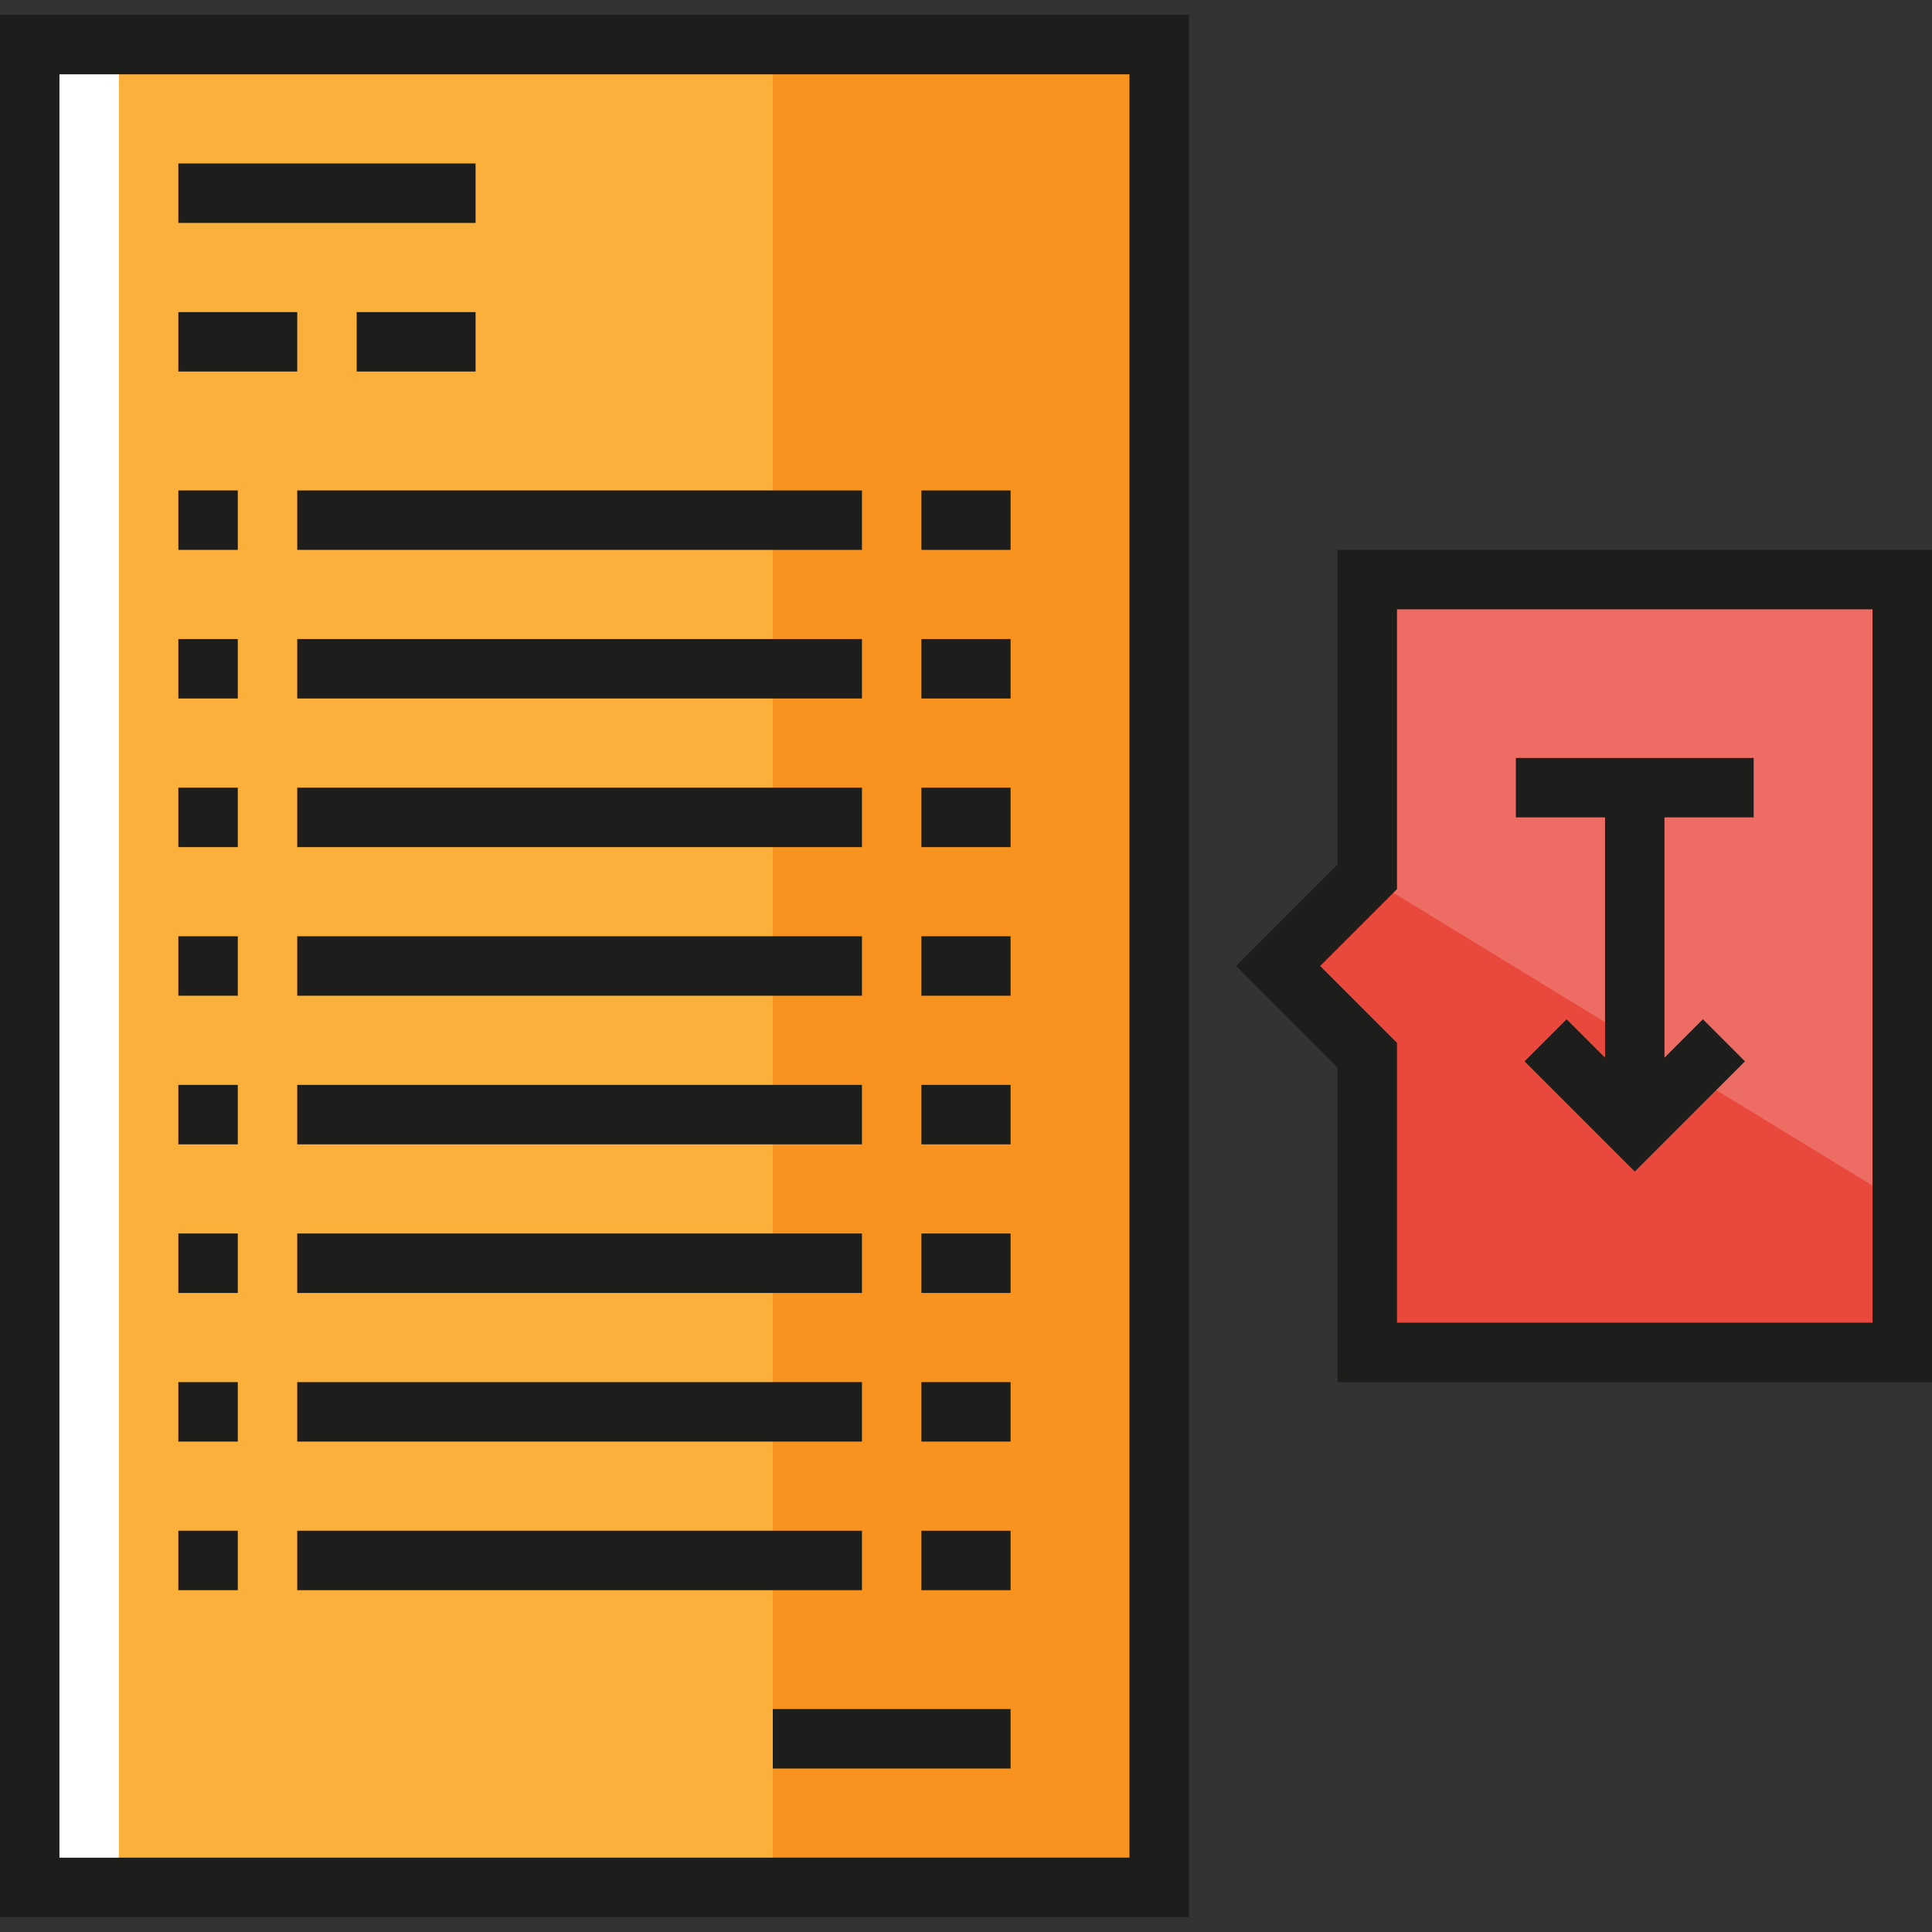 <?xml version="1.0" encoding="iso-8859-1"?>
<!-- Generator: Adobe Illustrator 19.0.0, SVG Export Plug-In . SVG Version: 6.00 Build 0)  -->
<svg version="1.1" id="Layer_1" xmlns="http://www.w3.org/2000/svg" xmlns:xlink="http://www.w3.org/1999/xlink" x="0px" y="0px"
	 viewBox="0 0 487.093 487.093" style="enable-background:new 0 0 487.093 487.093;" xml:space="preserve">
<rect x="0" y="0" width="487.093" height="487.093" fill="#333333" stroke="none"/>
<g id="XMLID_2237_">
	<g id="XMLID_1697_">
		<polygon style="fill:#ED6D64;" points="479.598,340.965 344.711,340.965 344.711,266.025 322.23,243.547 344.711,221.066 
			344.711,146.128 479.598,146.128 		"/>
	</g>
	<g id="XMLID_1713_">
		<polygon style="fill:#E9483D;" points="479.598,340.965 344.711,340.965 344.711,266.025 322.23,243.547 344.711,221.066 
			344.711,221.066 479.598,303.497 		"/>
	</g>
	<g id="XMLID_1511_">
		<rect x="7.494" y="11.242" style="fill:#F7931E;" width="284.761" height="457.117"/>
	</g>
	<g id="XMLID_1681_">
		<rect x="7.494" y="11.242" style="fill:#FBB03B;" width="187.343" height="457.117"/>
	</g>
	<g id="XMLID_1816_">
		<rect x="7.494" y="11.241" style="fill:#FFFFFF;" width="22.481" height="464.61"/>
	</g>
	<g id="XMLID_1009_">
		<path style="fill:#1D1D1B;" d="M299.75,483.346H0V3.747h299.75V483.346z M14.988,468.357h269.773V18.735H14.988V468.357z"/>
	</g>
	<g id="XMLID_937_">
		<rect x="44.963" y="41.216" style="fill:#1D1D1B;" width="74.938" height="14.988"/>
	</g>
	<g id="XMLID_945_">
		<rect x="44.963" y="123.646" style="fill:#1D1D1B;" width="14.987" height="14.988"/>
	</g>
	<g id="XMLID_977_">
		<rect x="44.963" y="161.115" style="fill:#1D1D1B;" width="14.987" height="14.988"/>
	</g>
	<g id="XMLID_978_">
		<rect x="44.963" y="198.584" style="fill:#1D1D1B;" width="14.987" height="14.988"/>
	</g>
	<g id="XMLID_979_">
		<rect x="44.963" y="236.053" style="fill:#1D1D1B;" width="14.987" height="14.988"/>
	</g>
	<g id="XMLID_980_">
		<rect x="44.963" y="273.521" style="fill:#1D1D1B;" width="14.987" height="14.988"/>
	</g>
	<g id="XMLID_981_">
		<rect x="44.963" y="310.99" style="fill:#1D1D1B;" width="14.987" height="14.988"/>
	</g>
	<g id="XMLID_982_">
		<rect x="44.963" y="348.458" style="fill:#1D1D1B;" width="14.987" height="14.988"/>
	</g>
	<g id="XMLID_983_">
		<rect x="44.963" y="385.927" style="fill:#1D1D1B;" width="14.987" height="14.988"/>
	</g>
	<g id="XMLID_1005_">
		<rect x="74.937" y="123.646" style="fill:#1D1D1B;" width="142.381" height="14.988"/>
	</g>
	<g id="XMLID_1004_">
		<rect x="74.937" y="161.115" style="fill:#1D1D1B;" width="142.381" height="14.988"/>
	</g>
	<g id="XMLID_1003_">
		<rect x="74.937" y="198.584" style="fill:#1D1D1B;" width="142.381" height="14.988"/>
	</g>
	<g id="XMLID_992_">
		<rect x="74.937" y="236.053" style="fill:#1D1D1B;" width="142.381" height="14.988"/>
	</g>
	<g id="XMLID_991_">
		<rect x="74.937" y="273.521" style="fill:#1D1D1B;" width="142.381" height="14.988"/>
	</g>
	<g id="XMLID_936_">
		<rect x="74.937" y="310.99" style="fill:#1D1D1B;" width="142.381" height="14.988"/>
	</g>
	<g id="XMLID_925_">
		<rect x="74.937" y="348.458" style="fill:#1D1D1B;" width="142.381" height="14.988"/>
	</g>
	<g id="XMLID_830_">
		<rect x="74.937" y="385.927" style="fill:#1D1D1B;" width="142.381" height="14.988"/>
	</g>
	<g id="XMLID_1006_">
		<rect x="232.306" y="385.927" style="fill:#1D1D1B;" width="22.481" height="14.988"/>
	</g>
	<g id="XMLID_1007_">
		<rect x="232.306" y="348.458" style="fill:#1D1D1B;" width="22.481" height="14.988"/>
	</g>
	<g id="XMLID_1008_">
		<rect x="232.306" y="310.99" style="fill:#1D1D1B;" width="22.481" height="14.988"/>
	</g>
	<g id="XMLID_1166_">
		<rect x="232.306" y="273.521" style="fill:#1D1D1B;" width="22.481" height="14.988"/>
	</g>
	<g id="XMLID_1167_">
		<rect x="232.306" y="236.053" style="fill:#1D1D1B;" width="22.481" height="14.988"/>
	</g>
	<g id="XMLID_1168_">
		<rect x="232.306" y="198.584" style="fill:#1D1D1B;" width="22.481" height="14.988"/>
	</g>
	<g id="XMLID_1169_">
		<rect x="232.306" y="161.115" style="fill:#1D1D1B;" width="22.481" height="14.988"/>
	</g>
	<g id="XMLID_1170_">
		<rect x="232.306" y="123.646" style="fill:#1D1D1B;" width="22.481" height="14.988"/>
	</g>
	<polygon style="fill:#1D1D1B;" points="442.13,206.079 442.13,191.091 382.18,191.091 382.18,206.079 404.661,206.079 
		404.661,266.671 394.973,256.982 384.375,267.58 412.155,295.36 439.935,267.58 429.337,256.982 419.649,266.67 419.649,206.079 	
		"/>
	<g id="XMLID_1149_">
		<path style="fill:#1D1D1B;" d="M487.093,348.459H337.218v-79.331l-25.586-25.585l25.586-25.582v-79.326h149.875V348.459z
			 M352.206,333.471h119.898V153.623H352.206v70.547l-19.377,19.373l19.377,19.378V333.471z"/>
	</g>
	<g id="XMLID_1171_">
		<rect x="194.837" y="430.89" style="fill:#1D1D1B;" width="59.95" height="14.988"/>
	</g>
	<g id="XMLID_1172_">
		<rect x="44.963" y="78.685" style="fill:#1D1D1B;" width="29.975" height="14.988"/>
	</g>
	<g id="XMLID_1173_">
		<rect x="89.925" y="78.685" style="fill:#1D1D1B;" width="29.976" height="14.988"/>
	</g>
</g>
<g>
</g>
<g>
</g>
<g>
</g>
<g>
</g>
<g>
</g>
<g>
</g>
<g>
</g>
<g>
</g>
<g>
</g>
<g>
</g>
<g>
</g>
<g>
</g>
<g>
</g>
<g>
</g>
<g>
</g>
</svg>
